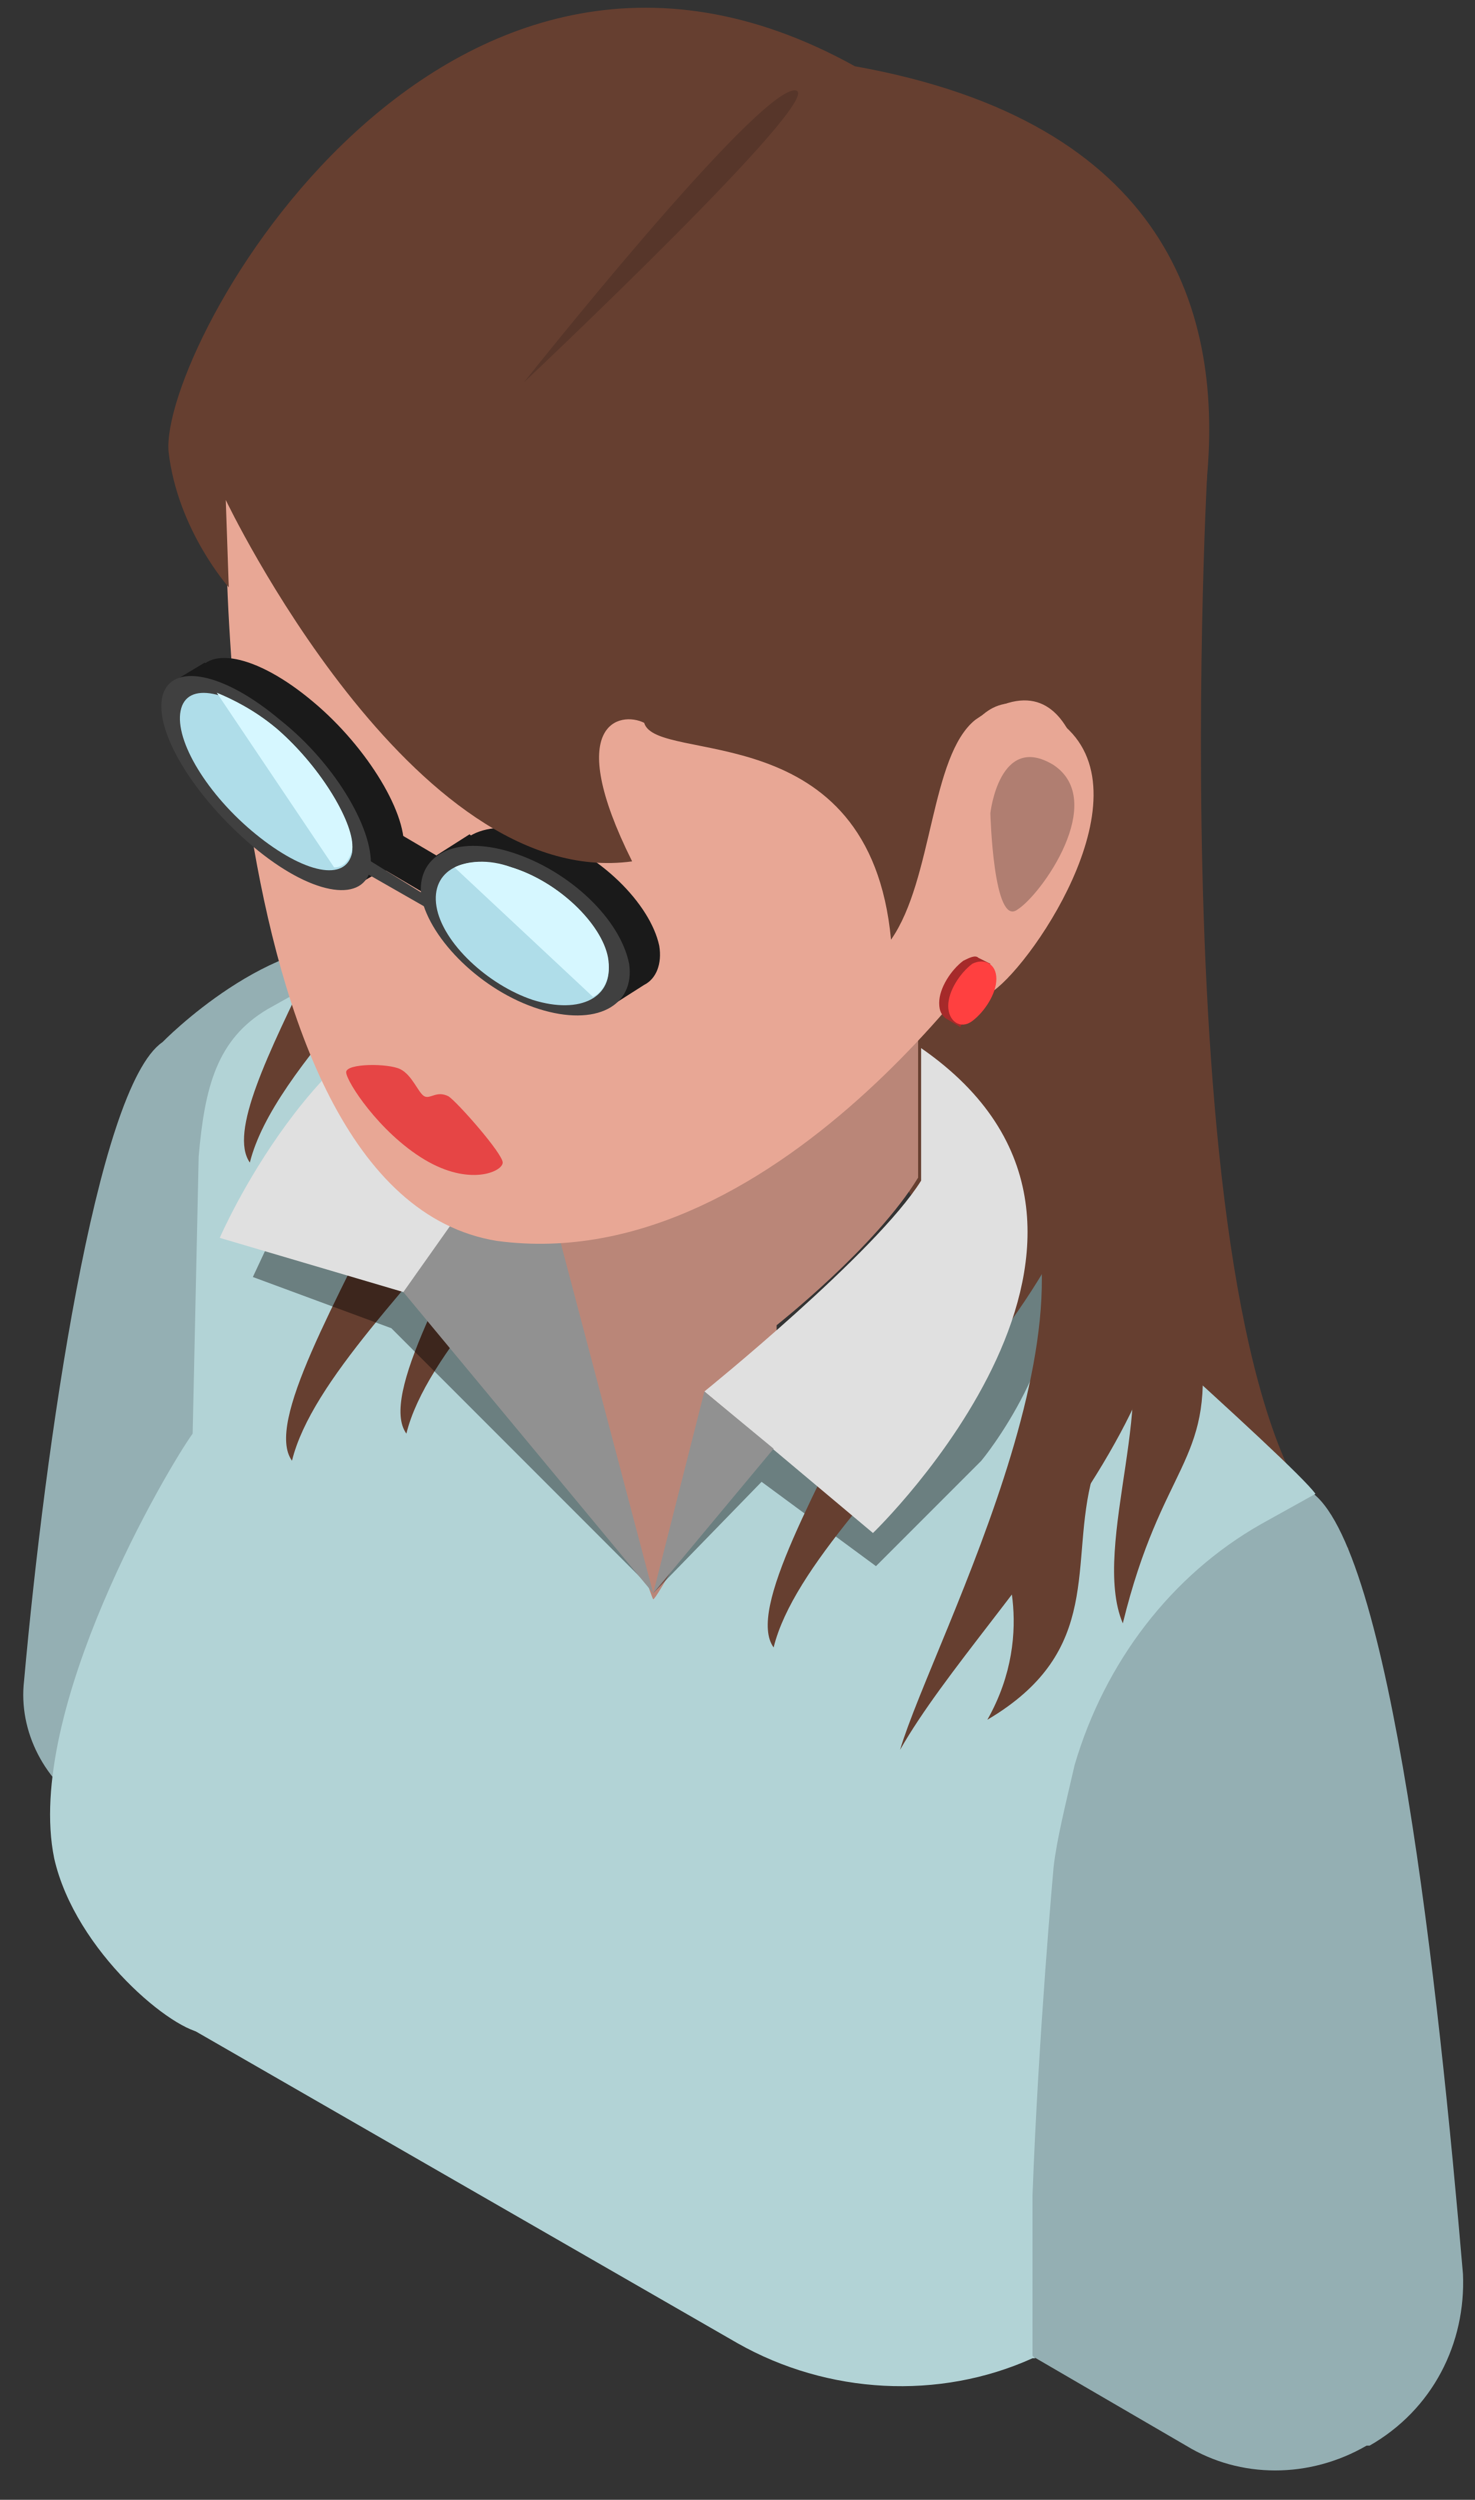 <svg xmlns="http://www.w3.org/2000/svg" width="49" height="83" fill="none" viewBox="0 0 49 83"><rect x="0" y="0" width="49" height="83" fill="#333333" stroke="none"/><path fill="#663F30" d="M40.1 15.8s-1.7 31.4 4.7 35.6C42 59 29.9 39.1 29.9 39.1l-.4-15.5 10.6-7.8Z"/><path fill="#BA8678" d="m25.8 35.1-8.3-4.8v20.5l8.3 4.8V44s3.3-2.6 4.7-4.9v-6.2l-4.7 2.2Z"/><path fill="#94AFB3" d="M18.2 48.1s-3.4-15.3-5.9-16.7c-3.3-.5-6.9 3.2-6.9 3.2C3.2 36.1 1.5 48 .8 55.8c-.2 1.7.7 3.4 2.2 4.3l6.1 3.5.5-7 5.9 3.4 2.7-11.9Zm25.3 1.4-6.2 3.7v.1l-.2-.2c-2.5-1.5-3.9 13.4-3.9 13.4l.7 11.5 5.5 3.2c1.8 1.1 4.1 1.1 6 0h.1c2.1-1.2 3.2-3.4 3.1-5.7-.8-9.4-2.4-24.3-5.1-26Z"/><path fill="#B2D3D6" d="m41.9 50.6 1.8-1c-.7-1-9.9-9.1-10.2-9.4-.3-.2-.6-.6-.8-.4 0 0-1.6 3.6-3 6.4-1.4-1.3-2.5-2.2-2.6-2.3-.3-.2-.4.4-.6.5 0 0-4.6 8.7-4.8 8.7-.1-.1-1.8-5.5-3.1-9.8-.7-3.3-1.1-6.1-1.1-6.1v-4.5s-4.5-1.3-5.2-1.1l-3.4 1.9c-1.7 1-2.1 2.6-2.3 4.9l-.2 9.2c-.8 1.1-5.6 9.2-4.6 14.1.7 3.1 4 5.8 5 5.8l27.5 10.8v-5.4c.2-5.4.7-10.9.7-10.9.1-.9.4-2.1.7-3.4 1-3.4 3.2-6.3 6.2-8Z"/><path fill="#000" d="m21.7 52.9 3.6-3.7 3.8 2.8 3.5-3.5s3-3.6 2.4-7.1c.2.2-1.5-1.3-1.5-1.3l-5.8 4.3-6 8.5Z" opacity="0.4"/><path fill="#663F30" d="M30.6 34.2c4.6 4.5-6.7 18-4.9 20.5 1.3-5.3 13.6-13 10.1-20.8-.1-1-6.1-.1-5.2.3Zm-16-6.2c4.6 4.5-6.7 18-4.9 20.5 1.3-5.3 13.6-13 10.1-20.8-.1-1-6-.1-5.2.3Zm-4.2 3.9c-1.5 3.1-2.8 5.7-2.1 6.7.4-1.6 1.8-3.4 3.5-5.4l-1.4-1.3Z"/><path fill="#663F30" d="M18.4 27.1c4.6 4.5-6.7 18-4.9 20.5 1.3-5.3 13.6-13 10.1-20.8-.1-.9-6-.1-5.2.3ZM33 37.9c4.6 4.5-2 16.5-3.1 20.2 2.9-5.1 11.8-12.6 8.3-20.4-.1-1.1-6.1-.2-5.2.2Z"/><path fill="#663F30" d="M33.2 51.4s1.3 2.7-.4 5.7c3.9-2.3 2.7-5.2 3.5-8.1-.2-.5-3.1 2.4-3.1 2.4Zm3.9-7.8c1.6 2.4-.9 7.7.2 10.3 1.3-5.3 3-5.3 2.6-9.2-.6.3-2.1-1.9-2.8-1.1Z"/><path fill="#E0E0E0" d="M29 50.9s10.4-10 1.6-16.1v4.4c-1.5 2.4-7.2 7-7.2 7l5.6 4.7Z"/><path fill="#000" d="m8.4 42.4 4.6 1.7 8.6 8.6L17.5 37v-1.5l-6.2.7-2.9 6.2Z" opacity="0.4"/><path fill="#919191" d="m21.7 52.9 4-4.8-2.3-1.9-1.7 6.7Z"/><path fill="#919191" d="m13.4 42.9 8.3 10L17.5 37l-4.1 5.9Z"/><path fill="#E0E0E0" d="m13.4 42.9 4.1-5.8v-1.5s-1-1.2-2-2.6c-5 .7-8.2 8.1-8.2 8.1l6.1 1.8Z"/><path fill="#E8A795" d="M33.9 30.3s3.1-3.8 3.2-5.4c.1-1.6 1.6-9.9 1.6-9.9H7.5s-.8 24.6 9 26.2c9.6 1.3 17.4-10.9 17.4-10.9Z"/><path fill="#E64545" d="M14.9 36.4c-.4-.2-.6.1-.8 0-.2-.1-.4-.7-.8-.9-.4-.2-1.8-.2-1.8.1 0 .3 1.1 2 2.6 2.9 1.5.9 2.6.4 2.6.1 0-.3-1.5-2-1.8-2.2Z"/><path fill="#1A1A1A" d="M8.5 23.5H6.2l-.4-.9 1-.6 1.7 1.5Zm4.7 5.1-1.2.7-1.2-.9 1-.6 1.4.8Zm4.1.7h-2.4l-.4-.9 1.1-.7 1.7 1.6Z"/><path fill="#1A1A1A" d="m14 29.6-1.7-1 1-.9 1.7 1-1 .9Z"/><path fill="#1A1A1A" d="M21.9 31.4c-.3-1.4-2-3.1-3.9-3.7-1.9-.6-3.2.1-3 1.5.3 1.4 2 3.1 3.9 3.7.5.2.9.2 1.3.2l.1.3 1.1-.7c.4-.2.6-.7.5-1.3Zm-11.5-8.1c-1.9-1.6-3.6-1.9-3.9-.8-.3 1.2 1.1 3.4 3 5s3.6 1.9 3.9.8c.2-1.2-1.2-3.5-3-5Z"/><path fill="#404040" d="m12 28.9 2.1 1.2v-.4L12 28.4v.5Z"/><path fill="#404040" d="M17 28.3c-1.9-.6-3.2.1-3 1.5.3 1.4 2 3.1 3.9 3.7 1.9.6 3.2-.1 3-1.5-.3-1.5-2-3.1-3.9-3.7Zm-7.7-4.4c-1.9-1.6-3.6-1.9-3.9-.8-.3 1.2 1.1 3.4 3 5s3.6 1.9 3.9.8c.2-1.2-1.1-3.5-3-5Z"/><path fill="#AFDDE9" d="M9.2 24.2c-1.6-1.3-3-1.6-3.2-.6-.2 1 .9 2.8 2.5 4.1 1.6 1.3 3 1.6 3.2.6.1-.9-1-2.8-2.5-4.1Z"/><path fill="#D6F7FF" d="M9.2 24.2c-.7-.6-1.5-1-2-1.2l3.9 5.8c.3 0 .5-.2.6-.6.1-.8-1-2.7-2.5-4Z"/><path fill="#AFDDE9" d="M17 28.8c-1.6-.5-2.7.1-2.5 1.3.2 1.2 1.7 2.6 3.2 3.1 1.6.5 2.7-.1 2.5-1.3-.2-1.2-1.6-2.6-3.2-3.1Z"/><path fill="#D6F7FF" d="M17 28.8c-.8-.3-1.5-.2-1.9 0l4.6 4.3c.4-.2.6-.7.5-1.3-.2-1.1-1.6-2.5-3.2-3Z"/><path fill="#663F30" d="M7.5 16.6s6.2 13 13.5 12c-2.3-4.6-.4-5 .4-4.6.4 1.4 7.5-.3 8.2 7.2 1.4-2 1.3-6.1 2.8-7.3 3.7-2.6 3.8 3.5 3.8 3.5S49.1 5.9 28.4 2.2C14.7-5.4 5.3 11.5 5.6 15c.3 2.6 2 4.5 2 4.5l-.1-2.9Z"/><path fill="#E8A795" d="M31.4 26.8s.5-5.1 3.7-2.9c3.2 2.2-.7 8-2.1 9-1.4.9-1.6-6.1-1.6-6.1Z"/><path fill="#B07E71" d="M32.9 27s.3-2.7 2.1-1.6c1.8 1.2-.4 4.3-1.2 4.8-.8.6-.9-3.2-.9-3.2Z"/><path fill="#A62A2A" d="m32.7 32.4.2-.4-.4-.2c-.1-.1-.3 0-.5.1-.4.3-.8.9-.8 1.4 0 .3.1.4.2.5l.5.3.2-.4c.2-.3.5-.9.6-1.3Z"/><path fill="#FF4040" d="M33.1 32.5c0 .5-.4 1.1-.8 1.4-.4.3-.8 0-.8-.5s.4-1.1.8-1.4c.4-.2.8 0 .8.5Z"/><path fill="#B2D3D6" d="M24.5 77.8 5.9 67.1l15.2.3 13.3 10.9h-.1c-3.1 1.4-6.8 1.2-9.8-.5Z"/><path fill="#57362A" d="M26.4 3c1.3 0-9 9.7-9 9.7s7.7-9.7 9-9.7Z"/></svg>